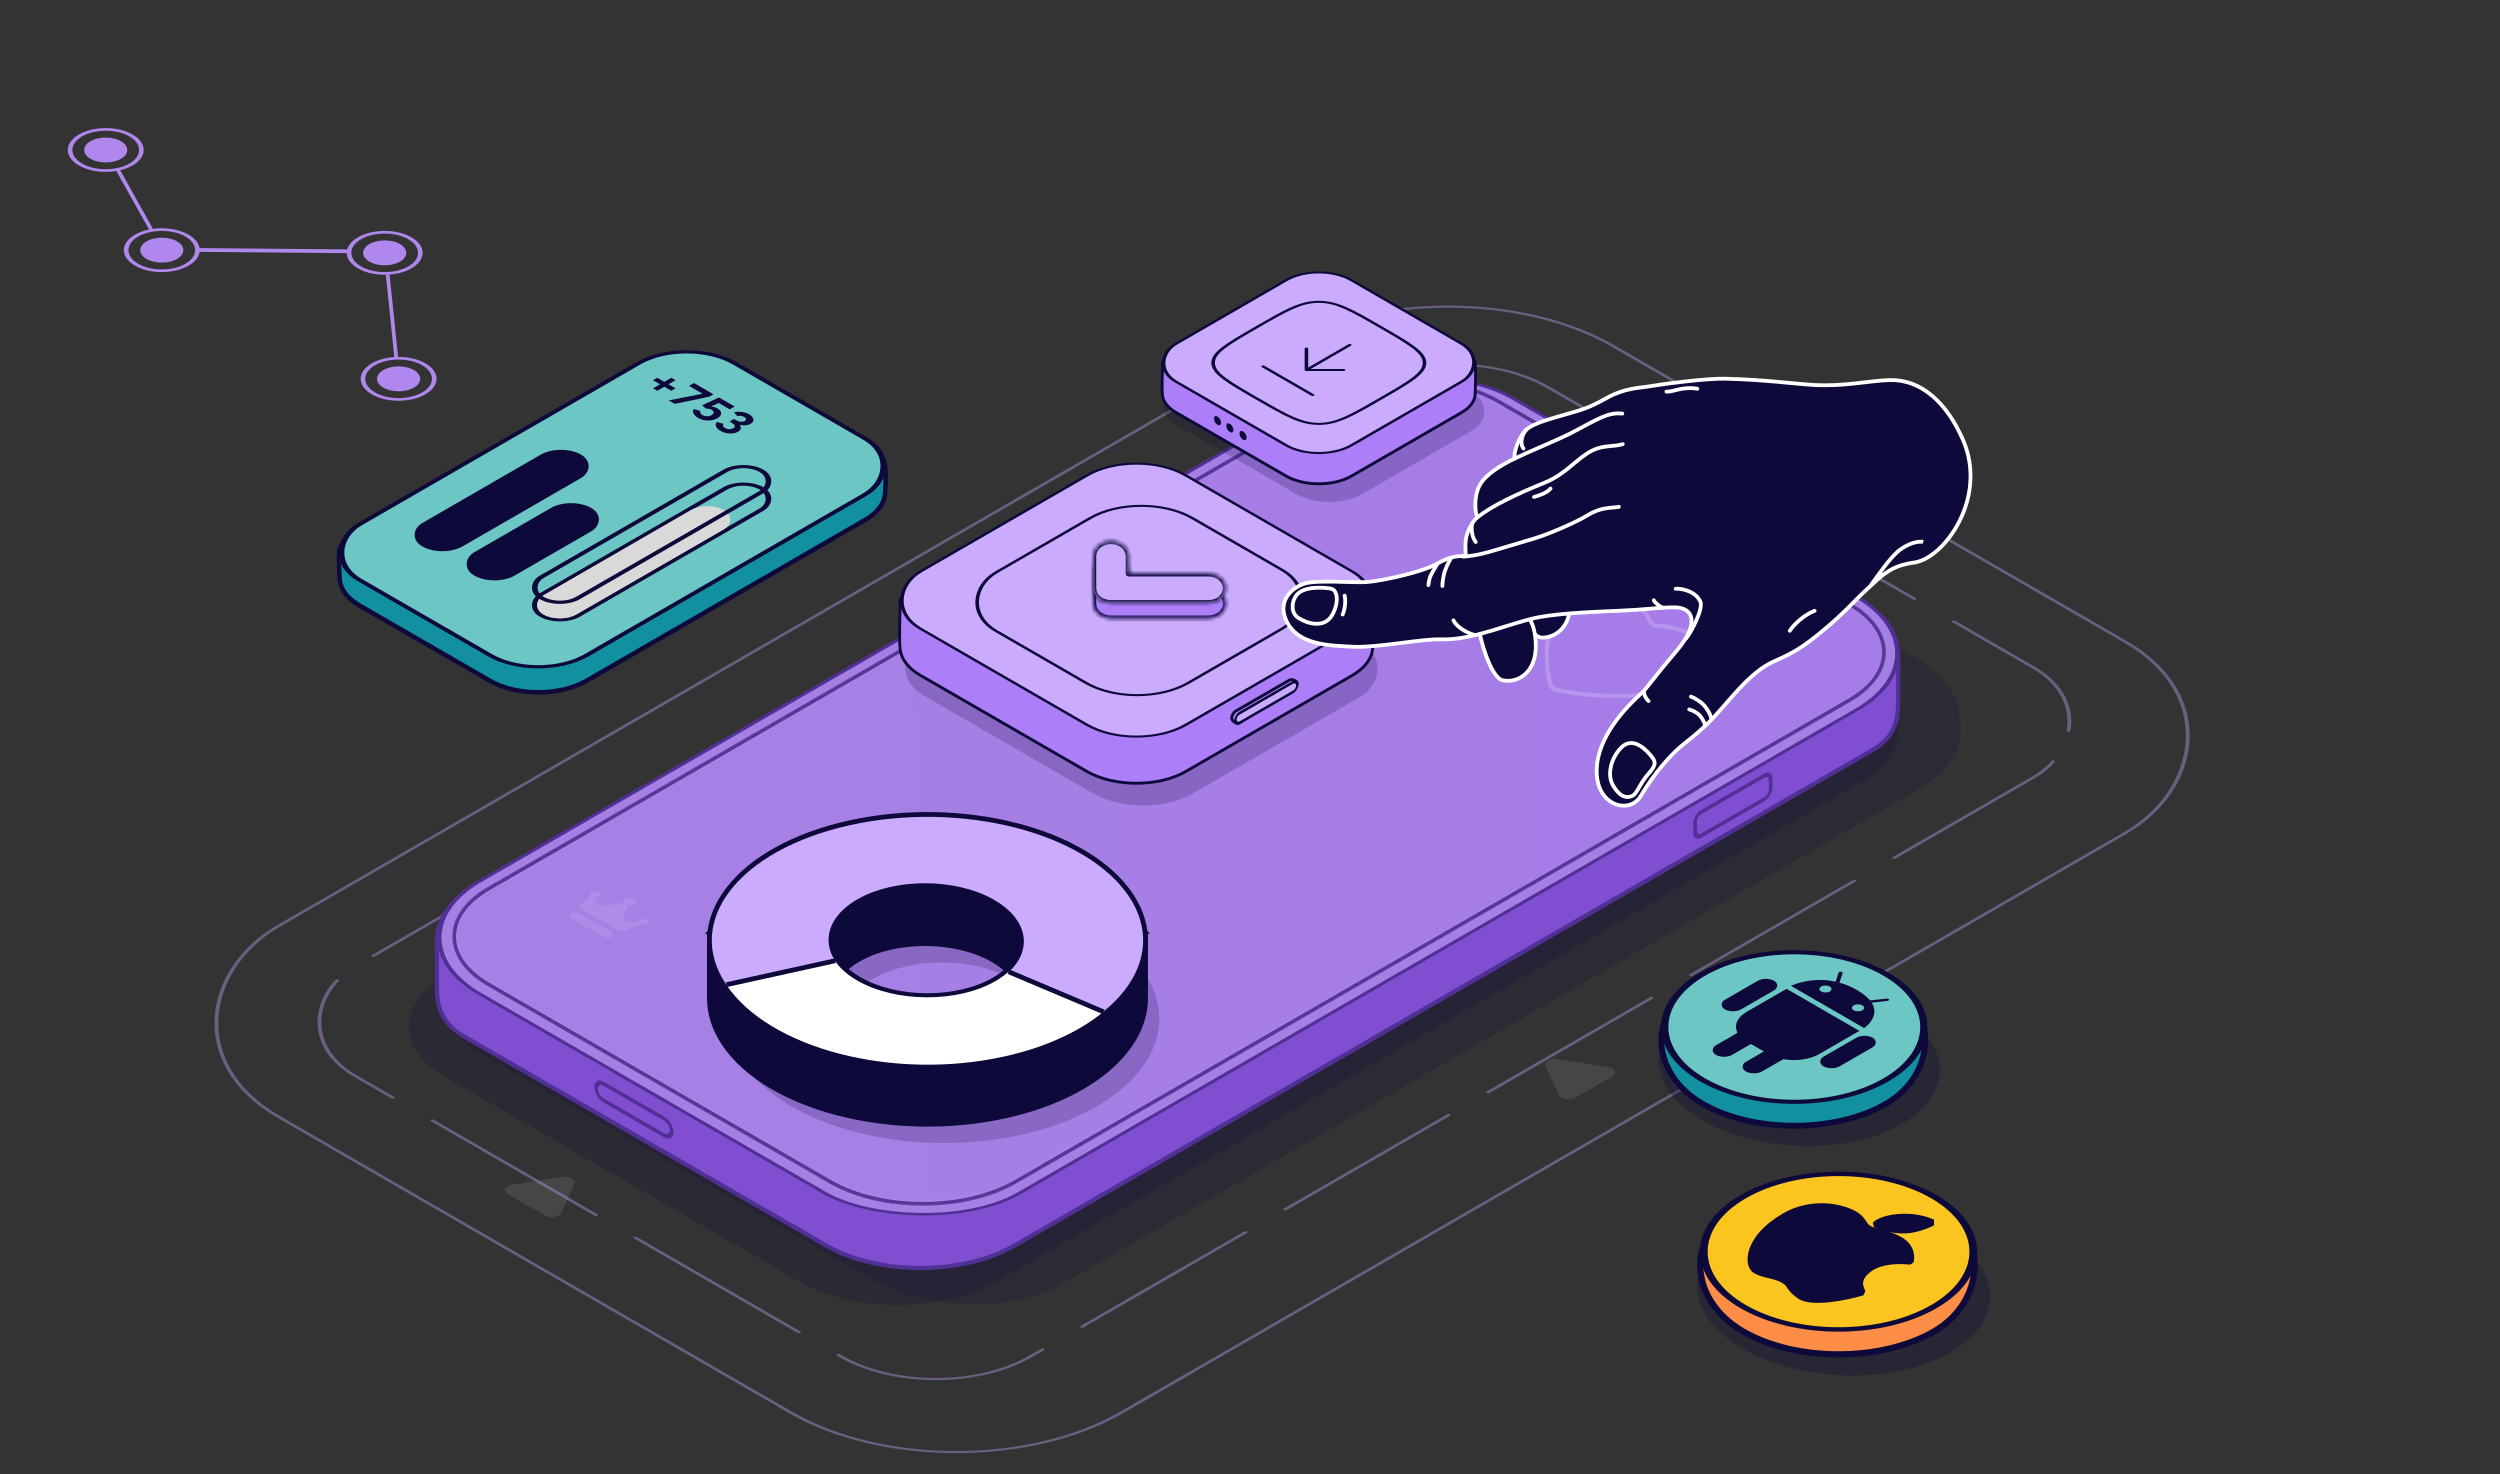 <?xml version="1.0" encoding="UTF-8"?> <svg xmlns="http://www.w3.org/2000/svg" width="519" height="306" viewBox="0 0 519 306" fill="none"><rect x="0" y="0" width="519" height="306" fill="#333333" stroke="none"/><g clip-path="url(#clip0_5221_28635)"><g clip-path="url(#clip1_5221_28635)"><g clip-path="url(#clip2_5221_28635)"><g style="mix-blend-mode:difference" opacity="0.2"><path d="M99.861 218.747C94.606 215.713 91.335 212.04 90.614 207.714C89.624 201.771 90.365 189.493 92.904 189.285L275.607 93.315C286.184 87.207 304.037 87.615 315.483 94.225L395.337 135.318C403.919 139.524 407.717 145.274 406.923 152.826C406.442 157.395 403.018 161.133 398.03 164.014L220.707 266.418C210.131 272.525 192.278 272.118 180.831 265.508L99.861 218.747Z" fill="#0D093A"></path></g><rect opacity="0.4" width="202.054" height="319.974" rx="39.625" transform="matrix(0.866 0.5 -0.866 0.5 300.611 52.047)" stroke="#BF9FF0" stroke-width="0.65"></rect><path opacity="0.2" d="M92.409 223.588C82.35 217.779 82.35 208.361 92.409 202.552L274.32 97.499C284.379 91.69 300.687 91.69 310.746 97.499L386.492 141.242C396.551 147.051 396.551 156.469 386.492 162.278L206.741 266.084C195.489 272.582 177.246 272.582 165.994 266.084L92.409 223.588Z" fill="#0D093A"></path><path opacity="0.1" d="M323.326 219.893C321.813 219.659 320.429 220.459 320.834 221.332L323.636 227.368C324.041 228.241 325.933 228.534 327.04 227.895L334.694 223.476C335.802 222.836 335.295 221.745 333.782 221.511L323.326 219.893Z" fill="#F8F9FA"></path><path opacity="0.1" d="M116.791 244.315C118.304 244.081 119.688 244.88 119.283 245.754L116.481 251.79C116.076 252.663 114.185 252.956 113.077 252.316L105.423 247.898C104.316 247.258 104.822 246.167 106.335 245.933L116.791 244.315Z" fill="#F8F9FA"></path><rect opacity="0.4" width="161.931" height="285.939" rx="22.736" transform="matrix(0.866 0.5 -0.866 0.5 301.654 69.016)" stroke="#BF9FF0" stroke-width="0.65" stroke-linecap="round" stroke-linejoin="round" stroke-dasharray="39.18 9.48"></rect><path d="M95.78 186.005L274.244 89.692L274.244 89.692C285.062 83.452 302.595 83.457 313.427 89.7L313.43 89.701C313.439 89.705 313.453 89.711 313.47 89.72C313.505 89.737 313.558 89.764 313.627 89.798C313.766 89.866 313.972 89.968 314.241 90.1C314.778 90.365 315.567 90.754 316.571 91.25C318.581 92.242 321.456 93.661 324.916 95.372C331.838 98.793 341.102 103.379 350.476 108.035C359.85 112.692 369.334 117.421 376.693 121.129C380.372 122.983 383.522 124.582 385.861 125.79C388.183 126.989 389.741 127.819 390.204 128.123C392.052 129.336 393.003 131.256 393.5 132.823C393.752 133.616 393.892 134.335 393.97 134.856C394.009 135.116 394.032 135.327 394.046 135.474C394.053 135.547 394.057 135.605 394.059 135.644C394.061 135.663 394.061 135.679 394.062 135.689C394.062 135.694 394.064 135.698 394.064 135.701C394.064 135.702 394.063 135.704 394.063 135.704V135.705L394.064 135.714C394.064 139.576 394.064 137.43 394.064 144.639C394.064 149.073 393.817 152.775 388.636 155.767L210.662 258.547C199.838 264.798 182.279 264.793 171.444 258.536L96.277 215.126C91.234 212.214 90.703 208.146 90.703 205.204C90.703 201.728 90.704 199.945 90.704 198.641V194.954C90.704 193.357 91.26 191.607 92.161 190.022C93.059 188.441 94.314 186.999 95.737 186.031L95.757 186.017L95.78 186.005Z" fill="#804ED0" stroke="#513096" stroke-width="0.872"></path><rect x="0.647" width="247.466" height="129.443" rx="23.349" transform="matrix(0.866 -0.5 0.866 0.5 78.779 194.956)" fill="#A67FE5" stroke="#513096" stroke-width="0.747"></rect><g opacity="0.4"><path d="M101.425 184.488L276.609 83.319C286.117 77.828 301.532 77.828 311.04 83.319L383.985 125.445C393.493 130.936 393.493 139.838 383.985 145.328L210.882 245.295C200.225 251.45 182.946 251.45 172.289 245.295L101.425 204.372C91.917 198.881 91.917 189.979 101.425 184.488Z" fill="url(#paint0_linear_5221_28635)" stroke="#0D093A" stroke-width="0.747"></path><rect width="53.994" height="3.346" rx="1.673" transform="matrix(0.866 0.5 -0.866 0.5 119.44 204.164)" fill="#0D093A"></rect></g><rect x="0.378" y="-0.218" width="3.465" height="18.108" rx="1.732" transform="matrix(-3.76492e-05 -1 0.866 0.5 123.945 228.042)" stroke="#513096" stroke-width="0.872"></rect><rect x="-0.378" y="-0.218" width="4.889" height="18.108" rx="1.46" transform="matrix(3.76492e-05 -1 -0.866 0.5 367.396 164.881)" stroke="#513096" stroke-width="0.872"></rect><mask id="mask0_5221_28635" style="mask-type:alpha" maskUnits="userSpaceOnUse" x="93" y="78" width="299" height="173"><path d="M101.425 184.488L276.609 83.319C286.117 77.828 301.532 77.828 311.04 83.319L383.985 125.445C393.493 130.936 393.493 139.838 383.985 145.328L210.882 245.295C200.225 251.45 182.946 251.45 172.289 245.295L101.425 204.372C91.917 198.881 91.917 189.979 101.425 184.488Z" fill="url(#paint1_linear_5221_28635)" stroke="#0E1A32" stroke-width="0.747"></path></mask><g mask="url(#mask0_5221_28635)"><path d="M101.425 184.488L276.609 83.319C286.117 77.828 301.532 77.828 311.04 83.319L383.985 125.445C393.493 130.936 393.493 139.838 383.985 145.328L210.882 245.295C200.225 251.45 182.946 251.45 172.289 245.295L101.425 204.372C91.917 198.881 91.917 189.979 101.425 184.488Z" fill="url(#paint2_linear_5221_28635)" stroke="#513096" stroke-width="0.747"></path></g><path opacity="0.2" d="M333.644 123.953C339.2 123.953 341.534 126.436 342.524 128.964C342.731 129.492 343.22 129.871 343.788 129.897C348.391 130.107 353.524 131.814 355.124 135.018C356.714 138.202 354.19 142.965 343.761 144.056C333.332 145.147 323.526 143.745 322.281 142.81C321.383 142.135 320.724 135.953 321.347 132.836C321.97 129.719 325.233 123.953 333.644 123.953Z" stroke="#FBF5FF" stroke-width="0.872"></path><g opacity="0.1"><path d="M128.132 193.03L123.946 190.614L120.597 188.681C120.006 188.339 120.292 188.118 120.589 187.832C120.887 187.547 122.174 186.463 122.927 185.772C123.679 185.082 123.851 185.779 123.739 186.241C123.627 186.704 123.309 187.399 124.048 187.826C125.062 188.411 128.826 187.52 129.598 187.351C130.789 187.09 131.078 187.228 130.567 187.911C130.296 188.273 128.893 190.658 129.736 191.109C130.325 191.425 130.883 191.385 132.406 191.245C133.929 191.105 134.726 191.214 133.964 191.512C133.354 191.75 130.949 192.712 129.823 193.163C129.658 193.22 129.343 193.287 129.035 193.305C128.726 193.324 128.354 193.158 128.132 193.03Z" fill="white"></path><circle cx="1.163" cy="1.163" r="1.163" transform="matrix(0.866 0.5 -0.866 0.5 130.826 186.055)" fill="white"></circle><path d="M124.368 186.122C123.931 186.374 123.222 186.374 122.784 186.122C122.347 185.869 122.347 185.46 122.784 185.207C123.222 184.955 123.931 184.955 124.368 185.207C124.806 185.46 124.806 185.869 124.368 186.122Z" fill="white"></path><path d="M134.275 191.848C133.838 192.101 133.129 192.101 132.691 191.848C132.254 191.596 132.254 191.186 132.691 190.934C133.129 190.681 133.838 190.681 134.275 190.934C134.713 191.186 134.713 191.596 134.275 191.848Z" fill="white"></path><rect width="9.796" height="2.046" rx="1.023" transform="matrix(0.866 0.5 -0.866 0.5 119.409 189.086)" fill="white"></rect></g><g style="mix-blend-mode:multiply" opacity="0.2"><path fill-rule="evenodd" clip-rule="evenodd" d="M237.702 202.277C246.54 215.57 235.04 230.483 212.016 235.586C188.992 240.689 163.162 234.049 154.324 220.756C145.486 207.463 156.986 192.55 180.01 187.447C203.034 182.345 228.864 188.984 237.702 202.277ZM210.252 219.949C202.343 224.516 189.438 224.468 181.426 219.842C179.565 218.768 178.132 217.541 177.127 216.233C176.989 216.053 176.859 215.872 176.737 215.689C173.928 211.48 175.421 206.559 181.24 203.199C189.149 198.633 202.055 198.681 210.066 203.307C217.026 207.325 218.003 213.476 212.953 218.016C212.664 218.276 212.354 218.531 212.025 218.78C211.487 219.187 210.896 219.578 210.252 219.949Z" fill="#0D093A"></path></g><path d="M227.523 186.412C231.108 188.184 233.661 189.958 235.319 191.29C236.148 191.955 236.754 192.512 237.155 192.903C237.354 193.098 237.503 193.252 237.603 193.359C237.653 193.412 237.691 193.454 237.716 193.482C237.729 193.496 237.737 193.507 237.744 193.515C237.747 193.518 237.751 193.521 237.752 193.523C237.753 193.525 237.754 193.526 237.754 193.526L237.755 193.527C237.755 193.527 237.755 193.527 237.422 193.623L237.756 193.527L237.819 193.601L237.819 193.683L237.818 207.115L237.815 207.609C237.566 217.981 226.562 227.708 208.764 231.652C185.427 236.824 159.245 230.095 150.286 216.621C148.207 213.494 147.239 210.277 147.27 207.117L147.269 193.683L147.269 193.615L147.314 193.551L147.878 193.683L147.315 193.55L147.315 193.55C147.316 193.549 147.316 193.548 147.317 193.547C147.319 193.545 147.32 193.541 147.323 193.538C147.329 193.53 147.338 193.519 147.348 193.504C147.37 193.476 147.401 193.434 147.443 193.38C147.527 193.273 147.654 193.118 147.827 192.922C148.173 192.53 148.705 191.972 149.451 191.304C150.943 189.969 153.298 188.192 156.754 186.416C163.675 182.86 174.984 179.323 192.544 179.323C209.044 179.323 220.347 182.863 227.523 186.412ZM206.167 199.293C198.388 194.802 185.867 194.76 178.201 199.186C174.418 201.37 172.52 204.235 172.501 207.118C172.492 208.535 172.937 209.956 173.835 211.301C173.953 211.479 174.08 211.655 174.214 211.83C175.188 213.098 176.579 214.289 178.387 215.333C186.166 219.824 198.687 219.866 206.353 215.44C206.978 215.079 207.551 214.7 208.073 214.306C208.392 214.064 208.692 213.817 208.972 213.564C211.135 211.621 212.157 209.371 212.043 207.127C211.899 204.293 209.939 201.471 206.167 199.293Z" fill="#0D093A" stroke="#0D093A" stroke-width="0.993"></path><path d="M176.323 170.823C199.661 165.651 225.842 172.381 234.8 185.855C243.758 199.329 232.102 214.445 208.765 219.617C185.427 224.789 159.244 218.059 150.286 204.585C141.327 191.111 152.985 175.995 176.323 170.823ZM206.166 187.258C198.387 182.767 185.867 182.725 178.201 187.151C172.56 190.407 171.108 195.18 173.835 199.266C173.953 199.443 174.079 199.62 174.213 199.794C175.188 201.063 176.579 202.253 178.386 203.297C186.165 207.788 198.686 207.83 206.353 203.404C206.977 203.044 207.55 202.665 208.072 202.27C208.391 202.029 208.691 201.781 208.972 201.529C213.867 197.128 212.924 191.159 206.166 187.258Z" fill="#CAABFD" stroke="#0D093A" stroke-width="0.993"></path><path d="M208.492 219.327C185.506 224.415 159.682 217.739 150.813 204.417L172.646 199.553L173.232 199.428C173.341 199.589 173.457 199.75 173.58 199.909C174.587 201.22 176.023 202.45 177.885 203.528C185.902 208.168 198.796 208.229 206.683 203.664C207.325 203.292 207.915 202.901 208.451 202.494C208.779 202.245 209.087 201.99 209.376 201.73L229.048 210.033C224.135 214.115 217.128 217.415 208.492 219.327Z" fill="white"></path><path d="M150.814 204.417L173.408 199.442M229.092 210.058L209.377 201.73" stroke="#0D093A" stroke-width="0.993"></path><path d="M24.361 35.078L31.384 47.641" stroke="#AF87ED" stroke-width="0.781"></path><path d="M40.817 51.892L72.56 52.17" stroke="#AF87ED" stroke-width="0.781"></path><path d="M80.48 56.977L82.27 74.309" stroke="#AF87ED" stroke-width="0.781"></path><circle cx="6.043" cy="6.043" r="6.043" transform="matrix(0.866 0.5 -0.866 0.5 21.951 25.094)" stroke="#AF87ED" stroke-width="0.781"></circle><circle cx="6.043" cy="6.043" r="6.043" transform="matrix(0.866 0.5 -0.866 0.5 33.588 45.891)" stroke="#AF87ED" stroke-width="0.781"></circle><circle cx="6.043" cy="6.043" r="6.043" transform="matrix(0.866 0.5 -0.866 0.5 79.86 46.445)" stroke="#AF87ED" stroke-width="0.781"></circle><circle cx="6.043" cy="6.043" r="6.043" transform="matrix(0.866 0.5 -0.866 0.5 82.751 72.602)" stroke="#AF87ED" stroke-width="0.781"></circle><circle cx="3.657" cy="3.657" r="3.657" transform="matrix(0.866 0.5 -0.866 0.5 33.588 48.273)" fill="#AF87ED"></circle><circle cx="3.657" cy="3.657" r="3.657" transform="matrix(0.866 0.5 -0.866 0.5 79.86 48.836)" fill="#AF87ED"></circle><circle cx="3.657" cy="3.657" r="3.657" transform="matrix(0.866 0.5 -0.866 0.5 21.951 27.484)" fill="#AF87ED"></circle><circle cx="3.657" cy="3.657" r="3.657" transform="matrix(0.866 0.5 -0.866 0.5 82.751 74.992)" fill="#AF87ED"></circle></g></g><path d="M132.48 80.748C138.025 77.547 147.014 77.547 152.559 80.748L183.499 95.766C184.026 96.688 183.891 100.276 183.736 102.484C183.596 104.468 182.214 106.429 179.589 107.944L121.772 141.322C116.227 144.523 107.238 144.523 101.693 141.322L74.662 125.718C71.984 124.171 70.6 122.161 70.509 120.135C70.412 117.967 70.081 113.812 70.872 113.286L132.48 80.748Z" fill="#12909F" stroke="#0D093A" stroke-width="0.941"></path><rect width="54.396" height="89.945" rx="11.592" transform="matrix(0.866 0.5 -0.866 0.5 142.532 69.648)" fill="#6CC6C4" stroke="#0D093A" stroke-width="0.941"></rect><rect width="9.68" height="38.074" rx="4.84" transform="matrix(0.866 0.5 -0.866 0.5 116.435 91.969)" fill="#0D093A"></rect><path d="M135.574 80.617L139.369 78.426L140.248 78.933L136.453 81.124L135.574 80.617ZM135.566 78.933L136.445 78.426L140.24 80.617L139.361 81.124L135.566 78.933ZM138.818 83.124L146.005 81.707L147.294 82.337L140.066 83.845L138.818 83.124ZM143.048 80.113L144.074 79.52L148.124 81.858L147.294 82.337L145.955 81.792L143.048 80.113ZM144.926 86.764C144.663 86.613 144.436 86.431 144.244 86.219C144.058 86.01 143.94 85.791 143.891 85.56C143.847 85.332 143.902 85.114 144.055 84.906L145.386 85.323C145.331 85.494 145.345 85.65 145.427 85.792C145.515 85.938 145.649 86.063 145.83 86.167C146.114 86.331 146.429 86.415 146.774 86.418C147.13 86.421 147.453 86.339 147.743 86.172C148.012 86.017 148.149 85.837 148.154 85.631C148.165 85.429 148.028 85.246 147.743 85.081C147.574 84.983 147.379 84.915 147.16 84.877C146.941 84.839 146.741 84.828 146.561 84.844L145.772 84.133L149.263 82.516L152.516 84.394L151.497 84.981L149.205 83.659L147.661 84.36C147.891 84.398 148.121 84.455 148.351 84.531C148.587 84.604 148.806 84.702 149.008 84.825C149.32 85.005 149.529 85.214 149.633 85.451C149.742 85.685 149.739 85.92 149.624 86.157C149.52 86.395 149.296 86.613 148.951 86.812C148.562 87.036 148.132 87.183 147.661 87.253C147.19 87.323 146.717 87.318 146.24 87.239C145.769 87.156 145.331 86.998 144.926 86.764ZM149.6 89.463C149.261 89.267 149.003 89.061 148.828 88.847C148.658 88.628 148.573 88.412 148.573 88.197C148.584 87.982 148.683 87.779 148.869 87.59L150.208 88.012C150.181 88.072 150.15 88.149 150.118 88.244C150.09 88.336 150.101 88.434 150.15 88.538C150.2 88.643 150.317 88.749 150.504 88.856C150.777 89.014 151.068 89.096 151.374 89.103C151.692 89.109 151.971 89.043 152.212 88.903C152.376 88.808 152.48 88.701 152.524 88.581C152.568 88.461 152.53 88.328 152.409 88.183C152.3 88.037 152.097 87.879 151.801 87.708L151.456 87.509L152.22 87.068L152.524 87.244C152.853 87.433 153.121 87.636 153.329 87.851C153.543 88.062 153.682 88.276 153.748 88.491C153.825 88.706 153.819 88.911 153.732 89.107C153.65 89.3 153.474 89.474 153.206 89.629C152.861 89.828 152.472 89.948 152.04 89.989C151.613 90.027 151.185 89.999 150.758 89.904C150.331 89.809 149.945 89.662 149.6 89.463ZM151.662 87.391L152.376 86.978L152.721 87.177C153.105 87.399 153.455 87.525 153.773 87.557C154.09 87.588 154.364 87.538 154.594 87.405C154.726 87.329 154.811 87.242 154.849 87.144C154.887 87.046 154.876 86.945 154.816 86.841C154.756 86.736 154.646 86.638 154.487 86.547C154.383 86.487 154.257 86.436 154.11 86.395C153.967 86.351 153.808 86.325 153.633 86.319C153.469 86.313 153.285 86.336 153.083 86.39L152.368 85.627C152.713 85.516 153.069 85.462 153.436 85.466C153.814 85.469 154.181 85.519 154.537 85.617C154.898 85.712 155.218 85.84 155.498 86.001C155.854 86.207 156.106 86.431 156.253 86.675C156.407 86.915 156.448 87.15 156.377 87.381C156.305 87.612 156.117 87.816 155.81 87.993C155.547 88.145 155.257 88.24 154.939 88.277C154.622 88.315 154.288 88.309 153.937 88.258C153.592 88.211 153.25 88.127 152.91 88.007C152.576 87.884 152.261 87.737 151.966 87.566L151.662 87.391Z" fill="#0D093A"></path><rect width="9.68" height="28.05" rx="4.84" transform="matrix(0.866 0.5 -0.866 0.5 118.556 103.039)" fill="#0D093A"></rect><rect y="0.471" width="8.739" height="52.737" rx="4.369" transform="matrix(0.866 0.5 -0.866 0.5 154.738 98.985)" stroke="#0D093A" stroke-width="0.941"></rect><rect width="7.959" height="43.32" rx="3.979" transform="matrix(0.866 0.5 -0.866 0.5 146.855 103.914)" fill="#D9D9D9"></rect><rect y="0.471" width="8.739" height="52.737" rx="4.369" transform="matrix(0.866 0.5 -0.866 0.5 154.738 95.345)" stroke="#0D093A" stroke-width="0.941"></rect><ellipse opacity="0.3" cx="25.582" cy="24.015" rx="25.582" ry="24.015" transform="matrix(0.866 0.5 -0.866 0.5 381.354 243.219)" fill="#0D093A"></ellipse><path d="M401.999 249.595C407.414 252.721 410.055 257.833 409.922 263.008C409.788 268.182 406.884 273.302 401.459 276.434C390.536 282.74 372.826 282.74 361.903 276.434C356.458 273.291 353.348 268.46 352.998 263.597C352.648 258.734 355.064 253.924 360.479 250.798C365.95 247.64 373.617 245.76 381.292 245.466C388.964 245.172 396.576 246.464 401.999 249.595Z" fill="#FE8D47" stroke="#0D093A" stroke-width="1.299"></path><circle cx="23.486" cy="23.486" r="22.837" transform="matrix(0.866 0.5 -0.866 0.5 381.68 236.359)" fill="#FBC520" stroke="#0D093A" stroke-width="1.299"></circle><path d="M364.428 263.715C366.32 264.807 368.409 264.646 370.263 265.748C372.016 266.79 371.001 267.102 373.511 268.958C376.022 270.814 383.307 269.275 386.665 268.289C386.225 267.294 385.192 265.532 388.097 263.395C390.614 261.543 394.76 261.67 396.632 261.903C396.833 261.13 397.014 258.883 394.427 257.389C391.84 255.895 389.528 255.959 387.932 255.037C386.502 254.212 387.159 252.623 383.09 251.225C380.932 250.484 375.658 249.477 370.484 252.465C362.612 257.009 362.609 262.664 364.428 263.715Z" fill="#0D093A"></path><path d="M395.198 252.622C391.565 252.686 389.693 253.766 389.308 254.243C390.133 254.593 391.888 255.296 394.868 255.419C397.334 255.52 400.116 254.381 401.198 253.798C400.409 253.385 398.104 252.571 395.198 252.622Z" fill="#0D093A"></path><path d="M364.428 263.715C366.32 264.807 368.409 264.646 370.263 265.748C372.016 266.79 371.001 267.102 373.511 268.958C376.022 270.814 383.307 269.275 386.665 268.289C386.225 267.294 385.192 265.532 388.097 263.395C390.614 261.543 394.76 261.67 396.632 261.903C396.833 261.13 397.014 258.883 394.427 257.389C391.84 255.895 389.528 255.959 387.932 255.037C386.502 254.212 387.159 252.623 383.09 251.225C380.932 250.484 375.658 249.477 370.484 252.465C362.612 257.009 362.609 262.664 364.428 263.715Z" stroke="#0D093A" stroke-width="1.299" stroke-linejoin="bevel"></path><path d="M395.198 252.622C391.565 252.686 389.693 253.766 389.308 254.243C390.133 254.593 391.888 255.296 394.868 255.419C397.334 255.52 400.116 254.381 401.198 253.798C400.409 253.385 398.104 252.571 395.198 252.622Z" stroke="#0D093A" stroke-width="1.299" stroke-linejoin="bevel"></path><ellipse opacity="0.3" cx="24.579" cy="23.073" rx="24.579" ry="23.073" transform="matrix(0.866 0.5 -0.866 0.5 372.202 197.242)" fill="#0D093A"></ellipse><path d="M392.034 203.357C397.24 206.363 399.779 211.278 399.651 216.252C399.523 221.225 396.732 226.148 391.515 229.16C381.013 235.223 363.986 235.222 353.484 229.16C348.247 226.137 345.257 221.492 344.921 216.819C344.585 212.144 346.908 207.52 352.115 204.514C357.375 201.477 364.746 199.67 372.124 199.387C379.499 199.105 386.818 200.346 392.034 203.357Z" fill="#12909F" stroke="#0D093A" stroke-width="1.216"></path><circle cx="22.565" cy="22.565" r="21.957" transform="matrix(0.866 0.5 -0.866 0.5 372.498 190.648)" fill="#6CC6C4" stroke="#0D093A" stroke-width="1.216"></circle><path d="M370.886 205.281L386.006 214.01L377.718 218.795C374.775 220.494 370.004 220.494 367.061 218.795L362.598 216.218C359.655 214.519 359.655 211.765 362.598 210.066L370.886 205.281Z" fill="#0D093A"></path><rect width="3.931" height="11.837" rx="1.965" transform="matrix(0.866 0.5 -0.866 0.5 366.609 202.633)" fill="#0D093A"></rect><rect width="0.694" height="6.171" rx="0.347" transform="matrix(1.203 0.134 -0.232 0.694 381.777 201.688)" fill="#0D093A"></rect><rect width="0.694" height="6.171" rx="0.347" transform="matrix(-0.232 -0.694 -1.203 0.134 392.249 207.742)" fill="#0D093A"></rect><rect width="3.931" height="11.837" rx="1.965" transform="matrix(0.866 0.5 -0.866 0.5 370.965 215.516)" fill="#0D093A"></rect><path d="M385.5 205.53C378.346 201.4 371.815 204.667 371.815 204.667L386.995 213.431C386.995 213.431 392.655 209.66 385.5 205.53Z" fill="#0D093A"></path><rect width="3.931" height="11.837" rx="1.965" transform="matrix(0.866 0.5 -0.866 0.5 364.75 212.078)" fill="#0D093A"></rect><rect width="3.931" height="11.837" rx="1.965" transform="matrix(0.866 0.5 -0.866 0.5 387.074 214.453)" fill="#0D093A"></rect><circle cx="1.028" cy="1.028" r="1.028" transform="matrix(0.866 0.5 -0.866 0.5 385.729 208.195)" fill="#6CC6C4"></circle><circle cx="1.028" cy="1.028" r="1.028" transform="matrix(0.866 0.5 -0.866 0.5 378.96 204.289)" fill="#6CC6C4"></circle><rect opacity="0.2" width="64.436" height="63.621" rx="11.882" transform="matrix(0.866 0.5 -0.866 0.5 236.599 106.664)" fill="#0D093A"></rect><path d="M225.619 108.407C231.302 105.126 240.517 105.126 246.2 108.407L284.976 124.412C285.191 127.806 285.067 132.258 284.976 134.475C284.89 136.558 283.471 138.625 280.717 140.215L246.2 160.142C240.517 163.423 231.302 163.423 225.619 160.142L191.102 140.215C188.509 138.718 187.099 136.797 186.872 134.839C186.601 132.505 186.872 127.928 186.872 124.411L225.619 108.407Z" fill="#AC7EF8" stroke="#0D093A" stroke-width="0.602"></path><path d="M269.258 141.844C269.258 141.753 269.216 141.63 269.104 141.506C268.997 141.386 268.843 141.284 268.665 141.21C268.488 141.137 268.295 141.097 268.114 141.094C267.928 141.092 267.778 141.131 267.683 141.186L256.556 147.611C256.076 147.888 255.688 148.561 255.688 149.115C255.688 149.211 255.734 149.354 255.852 149.512C255.965 149.664 256.125 149.805 256.307 149.917C256.489 150.03 256.685 150.107 256.868 150.137C257.057 150.167 257.197 150.141 257.277 150.096L267.663 143.203L267.672 143.197L267.683 143.191C267.997 143.009 268.429 142.754 268.779 142.465C268.956 142.319 269.086 142.185 269.167 142.071C269.238 141.971 269.258 141.907 269.258 141.844Z" fill="#AC7EF8" stroke="#0D093A" stroke-width="0.602"></path><rect x="-0.261" y="-0.15" width="2.005" height="14.854" rx="1.003" transform="matrix(3.76314e-05 -1 -0.866 0.5 269.206 142.946)" fill="#CAABFD" stroke="#0D093A" stroke-width="0.602"></rect><rect width="63.621" height="63.621" rx="11.882" transform="matrix(0.866 0.5 -0.866 0.5 235.91 92.773)" fill="#CAABFD" stroke="#0D093A" stroke-width="0.602"></rect><rect width="45.974" height="46.961" rx="12.233" transform="matrix(0.866 0.5 -0.866 0.5 236.915 101.43)" stroke="#0D093A" stroke-width="0.61" stroke-linejoin="round"></rect><mask id="path-68-inside-1_5221_28635" fill="white"><path d="M230.638 115.531C232.665 115.531 234.308 116.919 234.308 118.631V122.258H250.873C252.872 122.258 254.494 123.627 254.494 125.316C254.493 127.005 252.872 128.374 250.873 128.374H230.733C230.702 128.375 230.67 128.376 230.638 128.376C230.568 128.376 230.498 128.373 230.428 128.37C228.504 128.299 226.968 126.96 226.968 125.316V118.631C226.968 116.919 228.612 115.531 230.638 115.531Z"></path></mask><path d="M230.638 115.531C232.665 115.531 234.308 116.919 234.308 118.631V122.258H250.873C252.872 122.258 254.494 123.627 254.494 125.316C254.493 127.005 252.872 128.374 250.873 128.374H230.733C230.702 128.375 230.67 128.376 230.638 128.376C230.568 128.376 230.498 128.373 230.428 128.37C228.504 128.299 226.968 126.96 226.968 125.316V118.631C226.968 116.919 228.612 115.531 230.638 115.531Z" fill="#AC7EF8"></path><path d="M230.638 115.531V114.921H230.638L230.638 115.531ZM234.308 118.631H234.918V118.631L234.308 118.631ZM234.308 122.258H233.698C233.698 122.595 233.971 122.868 234.308 122.868V122.258ZM250.873 122.258L250.873 121.648H250.873V122.258ZM254.494 125.316L255.103 125.316V125.316H254.494ZM250.873 128.374V128.984L250.873 128.984L250.873 128.374ZM230.733 128.374V127.764L230.72 127.764L230.733 128.374ZM230.638 128.376L230.638 128.986H230.638V128.376ZM230.428 128.37L230.457 127.761L230.451 127.761L230.428 128.37ZM226.968 125.316H226.358V125.316L226.968 125.316ZM226.968 118.631L226.358 118.631V118.631H226.968ZM230.638 115.531V116.141C232.429 116.141 233.698 117.348 233.698 118.631L234.308 118.631L234.918 118.631C234.918 116.49 232.901 114.921 230.638 114.921V115.531ZM234.308 118.631H233.698V122.258H234.308H234.918V118.631H234.308ZM234.308 122.258V122.868H250.873V122.258V121.648H234.308V122.258ZM250.873 122.258L250.873 122.868C252.636 122.868 253.884 124.057 253.884 125.316H254.494H255.103C255.103 123.198 253.108 121.648 250.873 121.648L250.873 122.258ZM254.494 125.316L253.884 125.316C253.884 126.576 252.636 127.764 250.873 127.764L250.873 128.374L250.873 128.984C253.108 128.984 255.103 127.435 255.103 125.316L254.494 125.316ZM250.873 128.374V127.764H230.733V128.374V128.984H250.873V128.374ZM230.733 128.374L230.72 127.764C230.672 127.765 230.662 127.766 230.638 127.766V128.376V128.986C230.678 128.986 230.731 128.984 230.746 128.984L230.733 128.374ZM230.638 128.376L230.638 127.766C230.582 127.766 230.523 127.764 230.457 127.761L230.428 128.37L230.399 128.979C230.473 128.983 230.554 128.986 230.638 128.986L230.638 128.376ZM230.428 128.37L230.451 127.761C228.757 127.698 227.578 126.543 227.578 125.316L226.968 125.316L226.358 125.316C226.359 127.377 228.25 128.9 230.406 128.98L230.428 128.37ZM226.968 125.316H227.578V118.631H226.968H226.358V125.316H226.968ZM226.968 118.631L227.578 118.631C227.578 117.348 228.848 116.141 230.638 116.141L230.638 115.531L230.638 114.921C228.375 114.922 226.358 116.49 226.358 118.631L226.968 118.631Z" fill="#0D093A" mask="url(#path-68-inside-1_5221_28635)"></path><mask id="path-70-inside-2_5221_28635" fill="white"><path d="M230.638 112.344C232.665 112.344 234.308 113.731 234.308 115.443V119.07H250.873C252.872 119.07 254.494 120.44 254.494 122.129C254.493 123.818 252.872 125.186 250.873 125.187H230.733C230.702 125.187 230.67 125.188 230.638 125.188C230.567 125.188 230.496 125.186 230.426 125.183C228.502 125.111 226.968 123.772 226.968 122.129V115.443C226.968 113.732 228.612 112.344 230.638 112.344Z"></path></mask><path d="M230.638 112.344C232.665 112.344 234.308 113.731 234.308 115.443V119.07H250.873C252.872 119.07 254.494 120.44 254.494 122.129C254.493 123.818 252.872 125.186 250.873 125.187H230.733C230.702 125.187 230.67 125.188 230.638 125.188C230.567 125.188 230.496 125.186 230.426 125.183C228.502 125.111 226.968 123.772 226.968 122.129V115.443C226.968 113.732 228.612 112.344 230.638 112.344Z" fill="#CAABFD"></path><path d="M230.638 112.344V111.734H230.638L230.638 112.344ZM234.308 115.443H234.918V115.443L234.308 115.443ZM234.308 119.07H233.698C233.698 119.407 233.971 119.68 234.308 119.68V119.07ZM250.873 119.07L250.873 118.461H250.873V119.07ZM254.494 122.129L255.103 122.129V122.129H254.494ZM250.873 125.187V125.796L250.873 125.796L250.873 125.187ZM230.733 125.187V124.577L230.72 124.577L230.733 125.187ZM230.638 125.188L230.638 125.798H230.638V125.188ZM230.426 125.183L230.456 124.573L230.449 124.573L230.426 125.183ZM226.968 122.129H226.358V122.129L226.968 122.129ZM226.968 115.443L226.358 115.443V115.443H226.968ZM230.638 112.344V112.954C232.429 112.954 233.698 114.161 233.698 115.443L234.308 115.443L234.918 115.443C234.918 113.302 232.901 111.734 230.638 111.734V112.344ZM234.308 115.443H233.698V119.07H234.308H234.918V115.443H234.308ZM234.308 119.07V119.68H250.873V119.07V118.461H234.308V119.07ZM250.873 119.07L250.873 119.68C252.636 119.68 253.884 120.869 253.884 122.129H254.494H255.103C255.103 120.011 253.108 118.461 250.873 118.461L250.873 119.07ZM254.494 122.129L253.884 122.129C253.884 123.388 252.636 124.577 250.873 124.577L250.873 125.187L250.873 125.796C253.108 125.796 255.103 124.247 255.103 122.129L254.494 122.129ZM250.873 125.187V124.577H230.733V125.187V125.796H250.873V125.187ZM230.733 125.187L230.72 124.577C230.672 124.578 230.662 124.579 230.638 124.579V125.188V125.798C230.678 125.798 230.731 125.797 230.746 125.796L230.733 125.187ZM230.638 125.188L230.638 124.579C230.581 124.579 230.521 124.577 230.456 124.574L230.426 125.183L230.397 125.792C230.472 125.795 230.553 125.798 230.638 125.798L230.638 125.188ZM230.426 125.183L230.449 124.573C228.756 124.51 227.578 123.355 227.578 122.129L226.968 122.129L226.358 122.129C226.359 124.189 228.249 125.711 230.403 125.792L230.426 125.183ZM226.968 122.129H227.578V115.443H226.968H226.358V122.129H226.968ZM226.968 115.443L227.578 115.443C227.578 114.161 228.848 112.954 230.638 112.954L230.638 112.344L230.638 111.734C228.375 111.734 226.359 113.302 226.358 115.443L226.968 115.443Z" fill="#0D093A" mask="url(#path-70-inside-2_5221_28635)"></path><rect opacity="0.2" width="44.581" height="42.101" rx="7.863" transform="matrix(0.866 0.5 -0.866 0.5 273.786 63.164)" fill="#0D093A"></rect><path d="M266.971 64.578C270.732 62.407 276.83 62.407 280.591 64.578L306.251 75.169C306.393 77.415 306.311 80.362 306.251 81.828C306.194 83.207 305.254 84.575 303.433 85.627L280.591 98.813C276.83 100.984 270.732 100.984 266.971 98.813L244.13 85.627C242.414 84.636 241.481 83.365 241.331 82.069C241.152 80.524 241.331 77.496 241.331 75.169L266.971 64.578Z" fill="#AC7EF8" stroke="#0D093A" stroke-width="0.602"></path><circle cx="0.844" cy="0.844" r="0.844" transform="matrix(-0.866 -0.5 3.76709e-05 1 253.478 86.898)" fill="#0D093A"></circle><circle cx="0.844" cy="0.844" r="0.844" transform="matrix(-0.866 -0.5 3.76709e-05 1 256.05 88.406)" fill="#0D093A"></circle><circle cx="0.844" cy="0.844" r="0.844" transform="matrix(-0.866 -0.5 3.76709e-05 1 258.785 90)" fill="#0D093A"></circle><rect width="42.101" height="42.101" rx="7.863" transform="matrix(0.866 0.5 -0.866 0.5 273.78 54.25)" fill="#CAABFD" stroke="#0D093A" stroke-width="0.602"></rect><path d="M280.474 71.767C280.618 71.684 280.618 71.549 280.474 71.466C280.331 71.383 280.097 71.383 279.953 71.466L280.474 71.767ZM271.215 76.812H270.847C270.847 76.929 271.012 77.024 271.215 77.024V76.812ZM278.928 77.024C279.132 77.024 279.297 76.929 279.297 76.812C279.297 76.694 279.132 76.599 278.928 76.599L278.928 77.024ZM271.584 72.359C271.584 72.241 271.419 72.146 271.215 72.146C271.012 72.146 270.847 72.241 270.847 72.359L271.584 72.359ZM272.24 82.157C272.384 82.24 272.617 82.24 272.761 82.157C272.905 82.074 272.905 81.939 272.761 81.856L272.24 82.157ZM262.477 75.919C262.333 75.836 262.1 75.836 261.956 75.919C261.812 76.002 261.812 76.137 261.956 76.22L262.477 75.919ZM273.786 62.658L273.786 62.871H273.786L273.786 62.658ZM295.732 75.327L295.363 75.327L295.363 75.327L295.732 75.327ZM273.786 87.996L273.786 87.784H273.786L273.786 87.996ZM251.84 75.327L252.209 75.327L252.209 75.327L251.84 75.327ZM280.214 71.617L279.953 71.466L270.955 76.661L271.215 76.812L271.476 76.962L280.474 71.767L280.214 71.617ZM271.215 76.812V77.024L278.928 77.024V76.812L278.928 76.599L271.215 76.599V76.812ZM271.215 76.812H271.584L271.584 72.359L271.215 72.359H270.847V76.812H271.215ZM260.931 67.906L261.191 68.056C264.229 66.303 266.481 65.003 268.442 64.139C270.395 63.279 272.016 62.871 273.786 62.871L273.786 62.658L273.786 62.445C271.791 62.445 270.014 62.912 267.995 63.801C265.985 64.686 263.693 66.01 260.67 67.755L260.931 67.906ZM273.786 62.658L273.786 62.871C275.556 62.871 277.177 63.279 279.13 64.139C281.091 65.003 283.344 66.303 286.381 68.056L286.642 67.906L286.902 67.755C283.879 66.01 281.587 64.686 279.577 63.801C277.558 62.912 275.782 62.445 273.786 62.445L273.786 62.658ZM286.642 67.906L286.381 68.056C289.418 69.81 291.67 71.11 293.166 72.242C294.656 73.37 295.363 74.306 295.363 75.327L295.732 75.327L296.1 75.327C296.1 74.175 295.292 73.15 293.752 71.984C292.219 70.824 289.925 69.5 286.902 67.755L286.642 67.906ZM295.732 75.327L295.363 75.327C295.363 76.349 294.656 77.285 293.166 78.412C291.67 79.545 289.419 80.845 286.381 82.598L286.642 82.749L286.902 82.899C289.925 81.154 292.219 79.831 293.752 78.67C295.292 77.505 296.1 76.479 296.1 75.327L295.732 75.327ZM286.642 82.749L286.381 82.598C283.344 84.352 281.091 85.652 279.13 86.516C277.177 87.376 275.556 87.784 273.786 87.784L273.786 87.996L273.786 88.209C275.782 88.209 277.558 87.743 279.577 86.854C281.587 85.968 283.88 84.644 286.902 82.899L286.642 82.749ZM273.786 87.996L273.786 87.784C272.016 87.784 270.395 87.376 268.442 86.516C266.481 85.652 264.229 84.352 261.191 82.598L260.931 82.749L260.67 82.899C263.693 84.644 265.985 85.968 267.995 86.854C270.014 87.743 271.791 88.209 273.786 88.209L273.786 87.996ZM260.931 82.749L261.191 82.598C258.154 80.845 255.902 79.545 254.406 78.412C252.916 77.285 252.209 76.349 252.209 75.327L251.84 75.327L251.472 75.327C251.472 76.479 252.28 77.505 253.82 78.67C255.354 79.831 257.647 81.154 260.67 82.899L260.931 82.749ZM251.84 75.327L252.209 75.327C252.209 74.306 252.916 73.37 254.406 72.242C255.902 71.11 258.154 69.81 261.191 68.056L260.931 67.906L260.67 67.755C257.647 69.5 255.354 70.824 253.82 71.984C252.28 73.15 251.472 74.175 251.472 75.327L251.84 75.327ZM272.501 82.007L272.761 81.856L262.477 75.919L262.216 76.07L261.956 76.22L272.24 82.157L272.501 82.007Z" fill="#0D093A"></path><path d="M320.116 132.379C317.471 132.347 313.619 124.429 312.986 121.989C315.659 118.638 322.472 113.564 325.227 122.044C327.526 129.12 323.423 132.418 320.116 132.379Z" fill="#0D093A" stroke="white" stroke-width="0.79" stroke-linecap="round"></path><path d="M311.971 141.239C309.423 140.702 307.084 132.215 306.897 129.706C310.061 126.938 317.522 123.275 318.705 132.102C319.692 139.467 315.157 141.911 311.971 141.239Z" fill="#0D093A" stroke="white" stroke-width="0.79" stroke-linecap="round"></path><path d="M347.411 126.083C351.637 125.996 352.922 129.408 348.023 135.158C343.125 140.909 341.851 142.938 340.824 143.863C329.416 154.134 330.861 162.141 332.755 164.831C335.029 168.061 339.044 167.938 340.61 165.265C343.361 160.568 346.862 156.705 348.971 154.935C350.595 153.572 352.255 152.388 354.353 150.368C358.428 146.444 362.797 139.705 368.268 137.303C372.254 135.552 374.103 134.517 378.576 130.808C383.048 127.1 385.149 124.518 387.661 122.249C387.836 122.092 388.006 121.936 388.172 121.783C390.857 119.31 392.585 117.448 397.416 116.777C403.586 115.92 412.789 103.351 407.513 91.308C404.162 83.66 398.92 78.736 392.304 78.907C388.037 79.018 382.863 80.288 376.53 79.919C372.388 79.677 366.639 78.844 358.257 78.618C354.383 78.514 345.332 79.694 342.581 80.178C340.399 80.561 337.395 80.485 333.533 82.634C329.758 84.734 328.602 85.008 325.114 86.012C322.248 86.838 318.904 87.717 317.283 88.859C315.332 90.233 314.1 94.218 314.469 95.181C311.66 96.558 308.38 98.458 307.145 100.807C306.068 102.853 306.103 105.868 306.659 107.42C305.989 107.982 304.933 109.527 304.47 111.237C304.008 112.947 304.331 114.683 304.264 115.441C302.637 115.491 301.574 115.242 298.163 117.113C295.043 118.823 287.175 120.528 283.865 120.823C281.063 121.074 273.114 120.241 270.476 121.26C268.277 122.109 265.324 124.557 266.875 128.456C269.086 134.013 276.009 134.009 281.016 134.273C285.651 134.516 295.313 132.593 299.058 132.73C305.856 132.978 313.495 129.274 319.491 128.128C324.264 127.215 333.284 126.91 335.788 126.809C341.968 126.56 343.185 126.169 347.411 126.083Z" fill="#0D093A"></path><path d="M347.411 126.083L347.419 126.478L347.411 126.083ZM335.788 126.809L335.804 127.204L335.788 126.809ZM319.491 128.128L319.417 127.739L319.417 127.739L319.491 128.128ZM299.058 132.73L299.044 133.125L299.058 132.73ZM281.016 134.273L281.037 133.878L281.016 134.273ZM266.875 128.456L266.507 128.602L266.875 128.456ZM270.476 121.26L270.618 121.628L270.476 121.26ZM283.865 120.823L283.83 120.43L283.865 120.823ZM298.163 117.113L298.353 117.459L298.163 117.113ZM304.264 115.441L304.276 115.836L304.627 115.826L304.658 115.476L304.264 115.441ZM304.47 111.237L304.852 111.34L304.47 111.237ZM306.659 107.42L306.913 107.723C307.04 107.616 307.087 107.442 307.031 107.287L306.659 107.42ZM307.145 100.807L307.494 100.991L307.145 100.807ZM314.469 95.181L314.643 95.536L314.968 95.376L314.838 95.039L314.469 95.181ZM317.283 88.859L317.511 89.182L317.283 88.859ZM325.114 86.012L325.223 86.392L325.114 86.012ZM333.533 82.634L333.725 82.979L333.533 82.634ZM342.581 80.178L342.649 80.567L342.581 80.178ZM358.257 78.618L358.247 79.013L358.257 78.618ZM376.53 79.919L376.507 80.313L376.53 79.919ZM392.304 78.907L392.314 79.302L392.304 78.907ZM407.513 91.308L407.151 91.466L407.513 91.308ZM397.416 116.777L397.361 116.385L397.416 116.777ZM388.172 121.783L388.44 122.074L388.172 121.783ZM387.661 122.249L387.926 122.543L387.926 122.543L387.661 122.249ZM368.268 137.303L368.109 136.941L368.268 137.303ZM354.353 150.368L354.627 150.652L354.353 150.368ZM340.61 165.265L340.951 165.464L340.61 165.265ZM332.755 164.831L332.432 165.059L332.755 164.831ZM340.824 143.863L340.56 143.569L340.824 143.863ZM348.023 135.158L348.324 135.415C349.565 133.958 350.427 132.635 350.949 131.463C351.47 130.295 351.663 129.253 351.53 128.372C351.394 127.477 350.923 126.779 350.187 126.32C349.463 125.869 348.507 125.665 347.403 125.688L347.411 126.083L347.419 126.478C348.428 126.457 349.217 126.647 349.769 126.991C350.31 127.328 350.647 127.825 350.748 128.491C350.851 129.172 350.711 130.056 350.227 131.141C349.745 132.224 348.931 133.484 347.722 134.902L348.023 135.158ZM347.411 126.083L347.403 125.688C345.276 125.731 343.904 125.852 342.298 125.991C340.696 126.131 338.853 126.29 335.772 126.414L335.788 126.809L335.804 127.204C338.903 127.079 340.759 126.919 342.366 126.779C343.97 126.639 345.32 126.521 347.419 126.478L347.411 126.083ZM335.788 126.809L335.772 126.414C333.284 126.514 324.226 126.82 319.417 127.739L319.491 128.128L319.565 128.516C324.301 127.61 333.284 127.305 335.804 127.204L335.788 126.809ZM319.491 128.128L319.417 127.739C316.393 128.318 312.94 129.544 309.463 130.573C305.959 131.61 302.403 132.457 299.072 132.335L299.058 132.73L299.044 133.125C302.511 133.251 306.173 132.371 309.687 131.331C313.228 130.283 316.593 129.084 319.565 128.516L319.491 128.128ZM299.058 132.73L299.072 132.335C297.159 132.265 293.762 132.719 290.322 133.149C286.846 133.584 283.311 133.997 281.037 133.878L281.016 134.273L280.996 134.667C283.356 134.791 286.97 134.365 290.42 133.934C293.905 133.498 297.212 133.058 299.044 133.125L299.058 132.73ZM281.016 134.273L281.037 133.878C278.511 133.745 275.583 133.681 273.002 132.969C270.437 132.261 268.285 130.932 267.242 128.31L266.875 128.456L266.507 128.602C267.675 131.537 270.09 132.985 272.792 133.73C275.477 134.471 278.514 134.537 280.996 134.667L281.016 134.273ZM266.875 128.456L267.242 128.31C266.517 126.487 266.848 125.038 267.596 123.936C268.358 122.815 269.571 122.033 270.618 121.628L270.476 121.26L270.333 120.891C269.182 121.336 267.819 122.203 266.942 123.492C266.052 124.802 265.682 126.526 266.507 128.602L266.875 128.456ZM270.476 121.26L270.618 121.628C271.216 121.397 272.155 121.26 273.31 121.191C274.454 121.123 275.771 121.124 277.102 121.149C279.736 121.198 282.471 121.345 283.901 121.217L283.865 120.823L283.83 120.43C282.457 120.552 279.817 120.409 277.116 120.358C275.78 120.333 274.439 120.332 273.263 120.402C272.098 120.472 271.054 120.613 270.333 120.891L270.476 121.26ZM283.865 120.823L283.901 121.217C285.582 121.067 288.398 120.562 291.179 119.882C293.951 119.205 296.743 118.342 298.353 117.459L298.163 117.113L297.973 116.766C296.463 117.594 293.761 118.438 290.991 119.115C288.231 119.789 285.458 120.284 283.83 120.43L283.865 120.823ZM298.163 117.113L298.353 117.459C300.038 116.535 301.117 116.149 301.959 115.982C302.812 115.813 303.422 115.862 304.276 115.836L304.264 115.441L304.252 115.046C303.479 115.07 302.744 115.02 301.805 115.207C300.856 115.395 299.698 115.82 297.973 116.766L298.163 117.113ZM304.264 115.441L304.658 115.476C304.677 115.256 304.668 114.979 304.654 114.687C304.64 114.385 304.621 114.053 304.614 113.689C304.6 112.962 304.635 112.143 304.852 111.34L304.47 111.237L304.089 111.134C303.843 112.041 303.809 112.946 303.824 113.704C303.831 114.082 303.851 114.433 303.864 114.723C303.878 115.024 303.884 115.248 303.87 115.407L304.264 115.441ZM304.47 111.237L304.852 111.34C305.072 110.527 305.435 109.747 305.825 109.103C306.219 108.453 306.624 107.965 306.913 107.723L306.659 107.42L306.405 107.117C306.024 107.437 305.567 108.003 305.149 108.693C304.728 109.389 304.332 110.237 304.089 111.134L304.47 111.237ZM306.659 107.42L307.031 107.287C306.775 106.572 306.63 105.485 306.685 104.317C306.739 103.151 306.991 101.947 307.494 100.991L307.145 100.807L306.795 100.623C306.222 101.712 305.953 103.039 305.895 104.28C305.837 105.519 305.987 106.716 306.287 107.553L306.659 107.42ZM307.145 100.807L307.494 100.991C308.07 99.897 309.14 98.879 310.446 97.952C311.746 97.029 313.246 96.221 314.643 95.536L314.469 95.181L314.295 94.826C312.883 95.518 311.339 96.349 309.988 97.307C308.643 98.262 307.455 99.367 306.795 100.623L307.145 100.807ZM314.469 95.181L314.838 95.039C314.818 94.986 314.798 94.876 314.799 94.693C314.801 94.517 314.824 94.299 314.868 94.049C314.957 93.548 315.129 92.942 315.374 92.318C315.87 91.054 316.63 89.802 317.511 89.182L317.283 88.859L317.056 88.535C315.985 89.29 315.153 90.717 314.638 92.03C314.377 92.694 314.189 93.351 314.09 93.911C314.04 94.191 314.012 94.453 314.009 94.685C314.007 94.91 314.028 95.134 314.1 95.322L314.469 95.181ZM317.283 88.859L317.511 89.182C318.27 88.647 319.462 88.157 320.857 87.692C322.243 87.23 323.783 86.807 325.223 86.392L325.114 86.012L325.004 85.633C323.579 86.043 322.014 86.473 320.607 86.942C319.207 87.409 317.917 87.929 317.056 88.535L317.283 88.859ZM325.114 86.012L325.223 86.392C328.723 85.384 329.912 85.101 333.725 82.979L333.533 82.634L333.341 82.289C329.604 84.368 328.481 84.631 325.004 85.633L325.114 86.012ZM333.533 82.634L333.725 82.979C337.511 80.873 340.401 80.962 342.649 80.567L342.581 80.178L342.512 79.788C340.397 80.16 337.28 80.097 333.341 82.289L333.533 82.634ZM342.581 80.178L342.649 80.567C345.397 80.084 354.415 78.91 358.247 79.013L358.257 78.618L358.268 78.223C354.351 78.118 345.267 79.304 342.512 79.788L342.581 80.178ZM358.257 78.618L358.247 79.013C366.635 79.239 372.309 80.069 376.507 80.313L376.53 79.919L376.553 79.524C372.467 79.286 366.642 78.448 358.268 78.223L358.257 78.618ZM376.53 79.919L376.507 80.313C379.705 80.5 382.608 80.272 385.235 79.986C387.875 79.698 390.203 79.357 392.314 79.302L392.304 78.907L392.293 78.512C390.139 78.568 387.746 78.917 385.149 79.2C382.539 79.484 379.687 79.707 376.553 79.524L376.53 79.919ZM407.513 91.308L407.151 91.466C409.731 97.356 408.776 103.384 406.404 108.058C405.218 110.395 403.683 112.384 402.074 113.836C400.458 115.294 398.796 116.186 397.361 116.385L397.416 116.777L397.47 117.168C399.12 116.939 400.923 115.939 402.603 114.423C404.29 112.901 405.882 110.834 407.109 108.416C409.562 103.582 410.571 97.303 407.875 91.149L407.513 91.308ZM397.416 116.777L397.361 116.385C394.898 116.728 393.204 117.378 391.78 118.27C390.369 119.153 389.233 120.269 387.904 121.493L388.172 121.783L388.44 122.074C389.797 120.824 390.867 119.774 392.199 118.939C393.517 118.114 395.103 117.497 397.47 117.168L397.416 116.777ZM388.172 121.783L387.904 121.493C387.739 121.645 387.57 121.8 387.396 121.956L387.661 122.249L387.926 122.543C388.102 122.384 388.273 122.228 388.44 122.074L388.172 121.783ZM387.661 122.249L387.396 121.956C386.131 123.099 384.963 124.326 383.574 125.709C382.181 127.096 380.547 128.66 378.323 130.504L378.576 130.808L378.828 131.112C381.076 129.248 382.728 127.667 384.132 126.269C385.541 124.866 386.68 123.668 387.926 122.543L387.661 122.249ZM378.576 130.808L378.323 130.504C373.879 134.189 372.06 135.206 368.109 136.941L368.268 137.303L368.426 137.665C372.447 135.899 374.328 134.844 378.828 131.112L378.576 130.808ZM368.268 137.303L368.109 136.941C365.294 138.177 362.788 140.515 360.496 142.996C359.349 144.239 358.243 145.532 357.179 146.748C356.111 147.969 355.084 149.115 354.079 150.083L354.353 150.368L354.627 150.652C355.659 149.659 356.706 148.49 357.774 147.269C358.846 146.043 359.939 144.765 361.077 143.533C363.357 141.063 365.771 138.831 368.426 137.665L368.268 137.303ZM354.353 150.368L354.079 150.083C351.992 152.092 350.366 153.248 348.717 154.632L348.971 154.935L349.225 155.237C350.823 153.896 352.517 152.684 354.627 150.652L354.353 150.368ZM348.971 154.935L348.717 154.632C346.572 156.433 343.041 160.331 340.269 165.065L340.61 165.265L340.951 165.464C343.68 160.804 347.153 156.977 349.225 155.237L348.971 154.935ZM340.61 165.265L340.269 165.065C338.881 167.435 335.226 167.654 333.078 164.604L332.755 164.831L332.432 165.059C334.833 168.468 339.207 168.442 340.951 165.464L340.61 165.265ZM332.755 164.831L333.078 164.604C331.342 162.138 329.766 154.35 341.089 144.157L340.824 143.863L340.56 143.569C329.065 153.917 330.38 162.145 332.432 165.059L332.755 164.831ZM340.824 143.863L341.089 144.157C341.634 143.666 342.236 142.891 343.282 141.565C344.34 140.225 345.879 138.285 348.324 135.415L348.023 135.158L347.722 134.902C345.269 137.782 343.722 139.732 342.662 141.075C341.59 142.434 341.041 143.136 340.56 143.569L340.824 143.863ZM392.304 78.907L392.314 79.302C398.692 79.137 403.827 83.879 407.151 91.466L407.513 91.308L407.875 91.149C404.498 83.442 399.148 78.335 392.293 78.512L392.304 78.907ZM388.172 121.783L388.486 122.023C388.835 121.565 389.28 120.935 389.779 120.236C390.28 119.533 390.841 118.754 391.426 117.986C392.609 116.435 393.86 114.978 394.913 114.272L394.693 113.944L394.473 113.616C393.297 114.404 391.975 115.964 390.798 117.507C390.204 118.286 389.638 119.073 389.136 119.777C388.631 120.483 388.196 121.099 387.857 121.544L388.172 121.783ZM394.693 113.944L394.913 114.272C397.08 112.818 398.717 112.772 399.174 112.879L399.264 112.494L399.354 112.109C398.621 111.938 396.762 112.08 394.473 113.616L394.693 113.944Z" fill="white"></path><path d="M345.953 81.304C347.136 81.44 349.298 80.165 352.374 80.704M371.562 130.946C372.37 129.652 374.613 127.575 376.714 126.809" stroke="white" stroke-width="0.79" stroke-linecap="round"></path><path d="M303.735 115.556C304.901 115.469 306.653 115.34 310.424 114.201C314.196 113.063 317.66 112.051 318.721 111.726C321.733 110.805 327.406 108.32 329.407 107.065C332.355 105.218 334.363 105.519 336.077 105.223M306.659 107.428C309.63 105.045 315.041 102.475 320.721 100.184C325.148 98.398 327.318 95.121 330.621 93.491C332.86 92.387 335.085 92.771 336.883 92.213M314.251 95.282C317.636 93.649 323.38 91.356 326.421 89.767C331.611 87.057 333.792 85.526 336.791 85.862M301.207 115.937C300.834 116.511 300.017 118.006 299.731 119.4C299.446 120.794 299.425 121.48 299.45 121.648M298.383 117.088C297.956 117.761 297.055 119.253 296.867 119.833C296.679 120.413 296.563 121.165 296.528 121.469M306.011 131.783C305.475 131.647 304.5 131.308 303.403 130.554C302.306 129.799 301.835 129.057 301.737 128.781M341.282 143.567C341.27 143.918 341.445 144.804 342.24 145.538M345.146 126.181C344.671 125.941 343.644 125.288 343.331 124.603" stroke="white" stroke-width="0.79" stroke-linecap="round"></path><path d="M279.143 123.649C279.267 124.09 279.347 124.997 279.144 126.165C278.973 127.15 278.748 127.5 278.736 127.571" stroke="white" stroke-width="0.79" stroke-linecap="round"></path><path d="M334.935 163.188C336.159 165.175 337.408 165.824 338.771 165.276C339.777 164.871 340.076 163.46 341.542 161.473C342.67 159.945 344.2 158.897 343.139 157.411C342.141 156.016 339.093 152.526 336.496 155.269C334.451 157.431 333.503 160.862 334.935 163.188Z" stroke="white" stroke-width="0.79" stroke-linecap="round"></path><path d="M269.599 128.319C268.019 127.317 268.104 125.305 268.901 123.903C270.32 121.405 275.485 122.017 276.378 122.227C277.722 122.542 278.028 125.197 276.49 127.79C274.952 130.383 271.573 129.57 269.599 128.319Z" stroke="white" stroke-width="0.79" stroke-linecap="round"></path><path d="M316.85 89.174C316.172 89.932 315.347 91.911 316.274 93.122M354 150.533C353.929 150.211 353.305 148.834 352.589 148.265C351.532 147.425 350.862 147.4 350.682 147.278M355.258 149.275C355.317 148.83 354.842 147.89 354.14 146.893C353.438 145.896 352.062 145.001 351.037 144.605M350.013 132.557C350.959 131.518 353.696 126.375 352.988 124.869C351.868 122.489 348.597 122.12 347.867 122.23M305.587 108.771C305.458 109.514 305.432 111.303 306.359 112.514M318.464 103.169C319.353 102.943 321.281 102.275 321.883 101.419" stroke="white" stroke-width="0.79" stroke-linecap="round"></path></g><defs><linearGradient id="paint0_linear_5221_28635" x1="170.107" y1="208.377" x2="341.021" y2="204.372" gradientUnits="userSpaceOnUse"><stop stop-color="white"></stop><stop offset="1" stop-color="#D0D6DE"></stop></linearGradient><linearGradient id="paint1_linear_5221_28635" x1="170.107" y1="208.377" x2="341.021" y2="204.372" gradientUnits="userSpaceOnUse"><stop stop-color="white"></stop><stop offset="1" stop-color="#D0D6DE"></stop></linearGradient><linearGradient id="paint2_linear_5221_28635" x1="170.107" y1="208.377" x2="341.021" y2="204.372" gradientUnits="userSpaceOnUse"><stop stop-color="#A680E4"></stop><stop offset="1" stop-color="#A67CE8"></stop></linearGradient><clipPath id="clip0_5221_28635"><rect width="519" height="306" fill="white"></rect></clipPath><clipPath id="clip1_5221_28635"><rect width="469" height="304" fill="white" transform="translate(-8 11)"></rect></clipPath><clipPath id="clip2_5221_28635"><rect width="477" height="338" fill="white" transform="translate(-8 -23)"></rect></clipPath></defs></svg> 